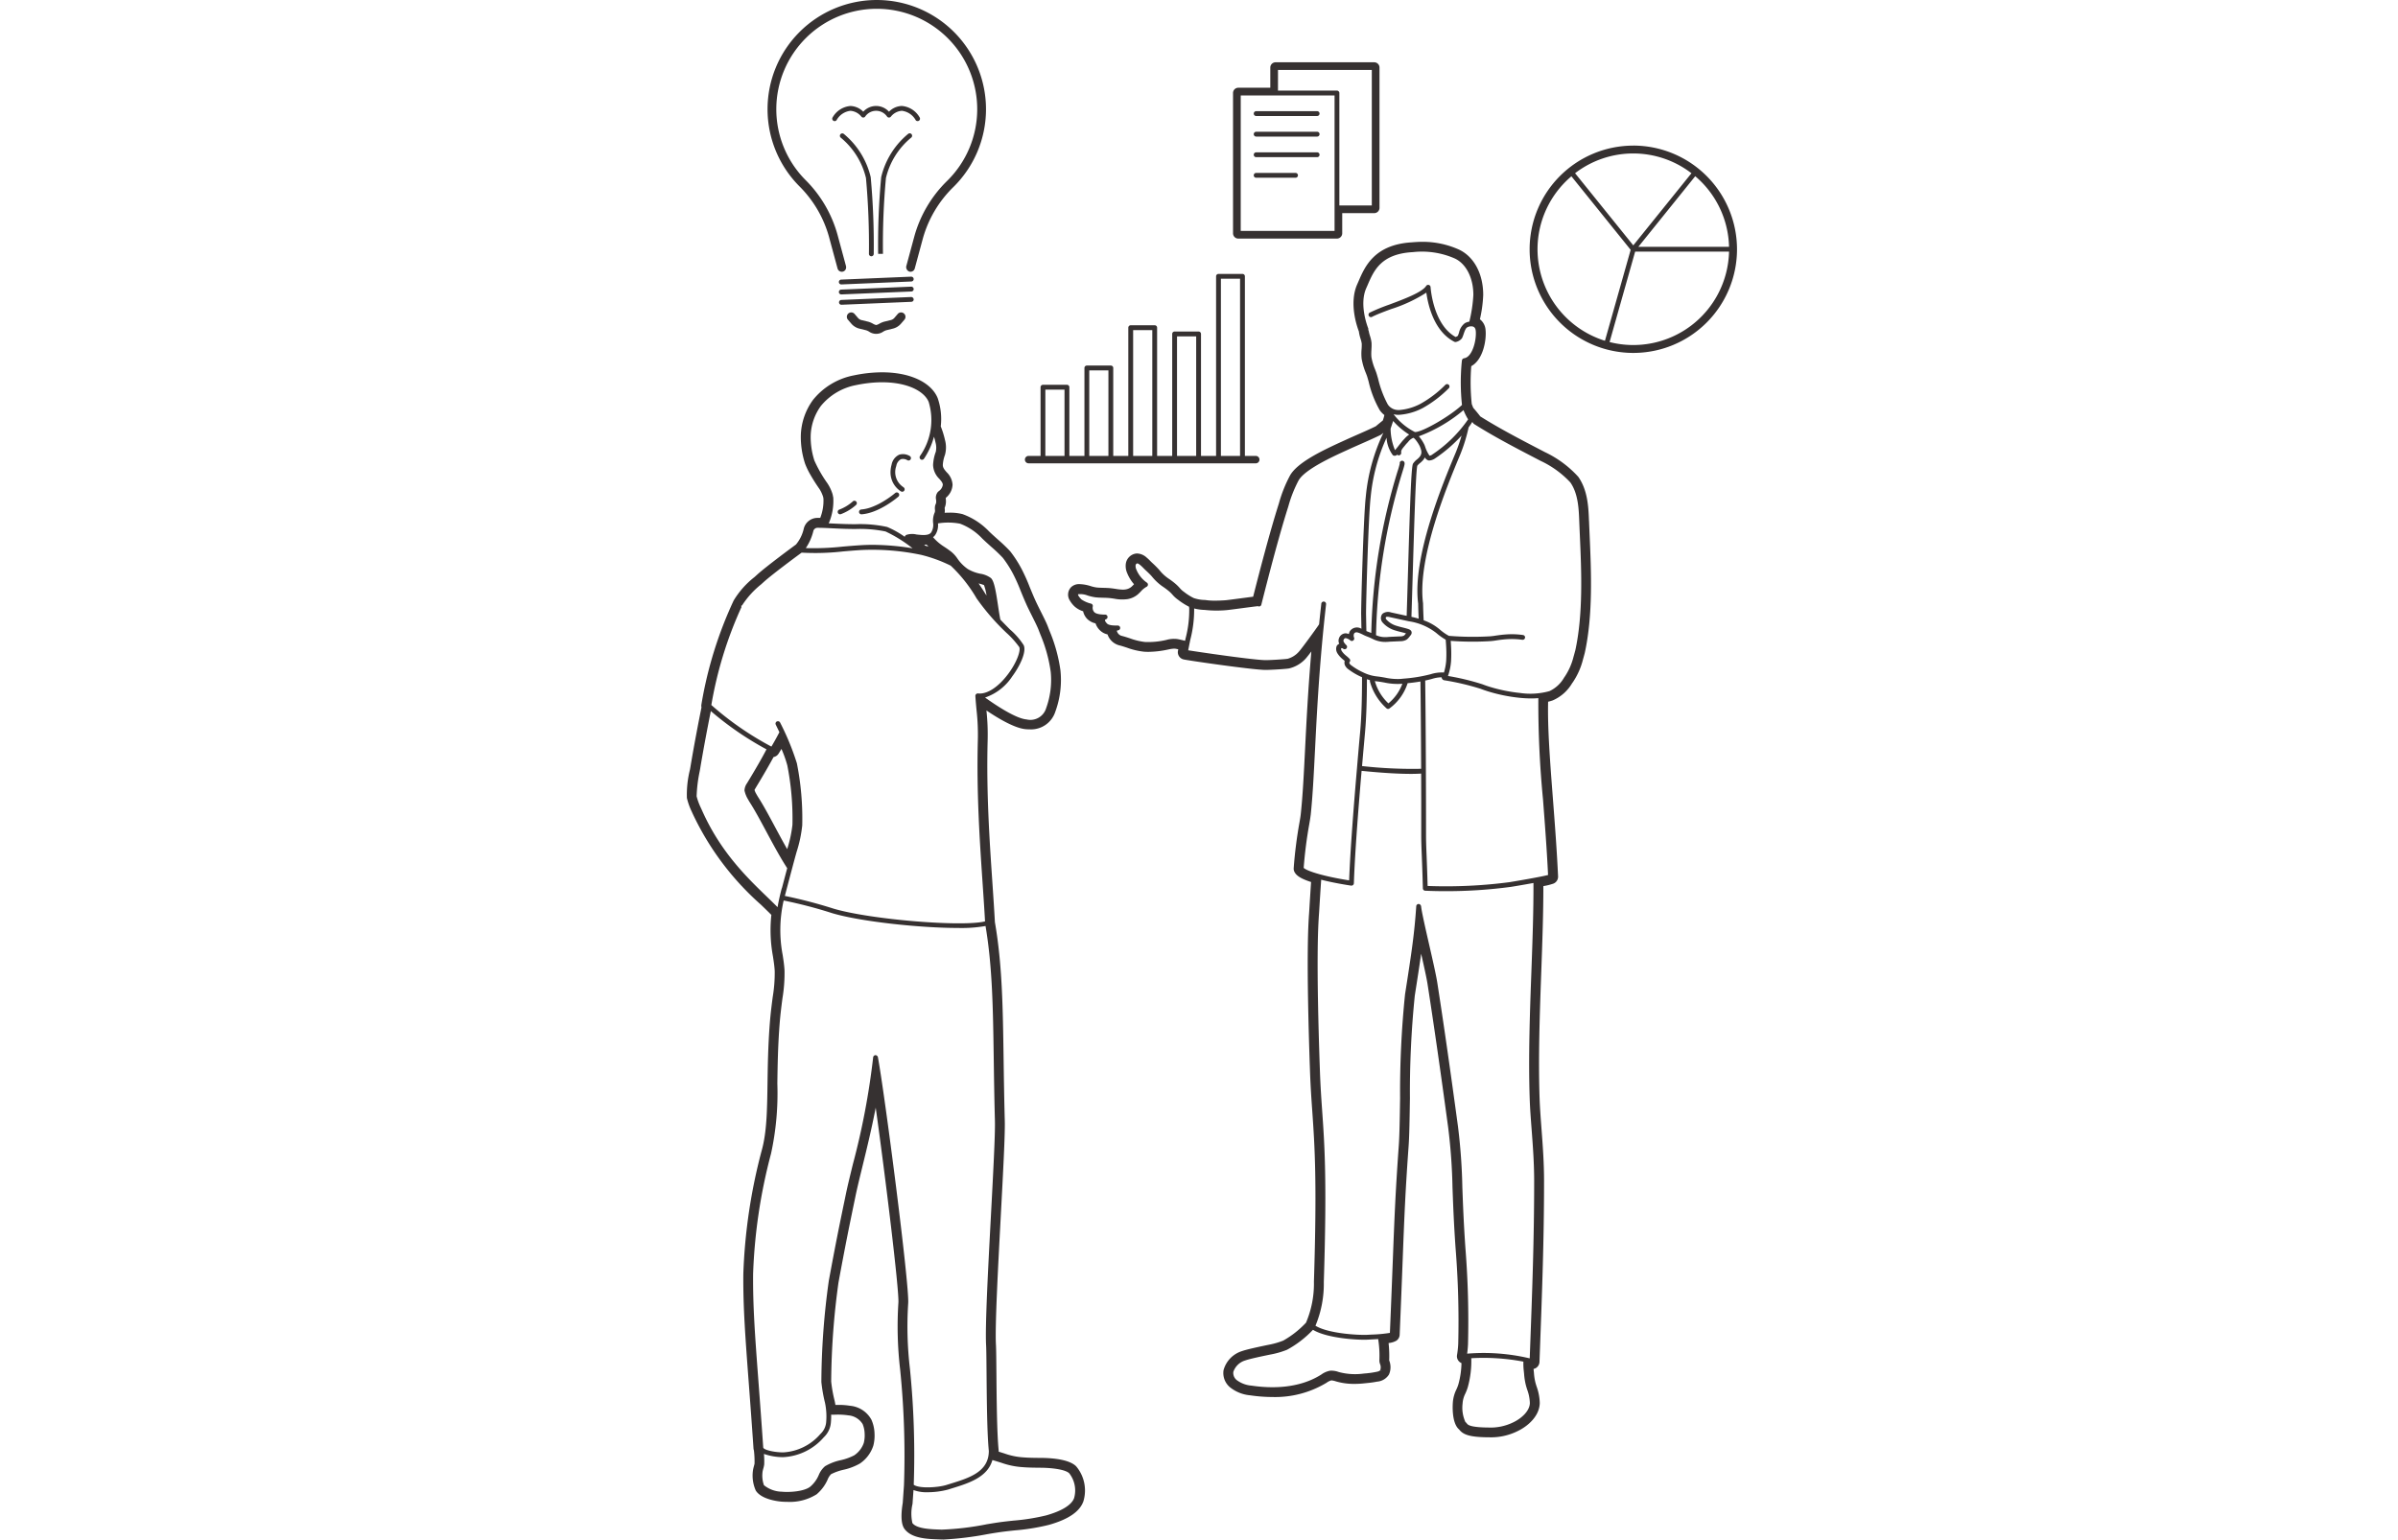 <svg xmlns="http://www.w3.org/2000/svg" xmlns:xlink="http://www.w3.org/1999/xlink" width="309" height="198.44" viewBox="0 0 309 198.44">
  <defs>
    <clipPath id="clip-path">
      <rect id="長方形_802" data-name="長方形 802" width="309" height="198.44" transform="translate(6023 5990.815)" fill="#fff"/>
    </clipPath>
    <clipPath id="clip-path-2">
      <rect id="長方形_768" data-name="長方形 768" width="135.342" height="198.44" fill="none"/>
    </clipPath>
  </defs>
  <g id="マスクグループ_66" data-name="マスクグループ 66" transform="translate(-6023 -5990.815)" clip-path="url(#clip-path)">
    <g id="グループ_6389" data-name="グループ 6389" transform="translate(5990 2999.809)">
      <rect id="長方形_785" data-name="長方形 785" width="375" height="198" transform="translate(0 2991.396)" fill="#cb2828" opacity="0"/>
      <g id="グループ_756" data-name="グループ 756" transform="translate(121.484 2991.007)">
        <g id="グループ_729" data-name="グループ 729" clip-path="url(#clip-path-2)">
          <path id="パス_917" data-name="パス 917" d="M77.443,86.764h29.269a.478.478,0,1,0,0-.957h-1.4V62.659a.311.311,0,0,0-.311-.31h-3.09a.31.31,0,0,0-.311.31V85.807H99.656V70.086a.311.311,0,0,0-.311-.311h-3.09a.311.311,0,0,0-.31.311V85.807H94V69.278a.31.31,0,0,0-.311-.311H90.6a.31.31,0,0,0-.311.311V85.807H88.348V74.472a.311.311,0,0,0-.311-.311h-3.09a.31.31,0,0,0-.311.311V85.807H82.693V76.951a.311.311,0,0,0-.311-.311h-3.09a.311.311,0,0,0-.31.311v8.855H77.443a.478.478,0,1,0,0,.957M102.221,62.97h2.468V85.807h-2.468ZM96.566,70.4h2.468v15.41H96.566Zm-5.654-.807h2.468V85.807H90.912Zm-5.654,5.194h2.468V85.807H85.258ZM79.6,77.262h2.468v8.545H79.6Z" transform="translate(-33.382 -27.043)" fill="#363131"/>
          <path id="パス_918" data-name="パス 918" d="M205.178,33.143A13.361,13.361,0,1,0,218.539,46.5a13.377,13.377,0,0,0-13.361-13.361M192.834,46.5A12.319,12.319,0,0,1,197.2,37.1l7.636,9.477-3.313,11.721A12.366,12.366,0,0,1,192.834,46.5m19.839-9.8-7.5,9.3-7.5-9.3a12.309,12.309,0,0,1,14.991,0m4.84,9.487H205.827l7.329-9.1a12.32,12.32,0,0,1,4.357,9.1m-12.1.622h12.1A12.342,12.342,0,0,1,202.12,58.464Z" transform="translate(-83.197 -14.375)" fill="#363131"/>
          <path id="パス_919" data-name="パス 919" d="M26.332,30.579l1.089,4.029a.567.567,0,0,0,.694.4.558.558,0,0,0,.409-.547.539.539,0,0,0-.01-.147l-1.09-4.029a15.93,15.93,0,0,0-4.116-7.068,12.944,12.944,0,1,1,18.24.09,15.967,15.967,0,0,0-4.241,7.19l-1.032,3.817a.619.619,0,0,0,.4.694.549.549,0,0,0,.148.019.566.566,0,0,0,.546-.418L38.4,30.792a14.841,14.841,0,0,1,3.942-6.679A14.076,14.076,0,0,0,32.476,0a14.076,14.076,0,0,0-9.967,24.015,14.8,14.8,0,0,1,3.824,6.564" transform="translate(-7.98)" fill="#363131"/>
          <path id="パス_920" data-name="パス 920" d="M43.008,71.307l-.316.368-.119.139a.875.875,0,0,1-.462.283l-.866.212a2.72,2.72,0,0,0-.609.258,1.372,1.372,0,0,1-.41.17,1.372,1.372,0,0,1-.41-.17,2.72,2.72,0,0,0-.609-.258L38.34,72.1a.881.881,0,0,1-.462-.284l-.119-.139-.315-.368a.566.566,0,0,0-.861.737l.434.507a2.013,2.013,0,0,0,1.052.648l.866.212a1.872,1.872,0,0,1,.352.159,1.611,1.611,0,0,0,1.874,0,1.872,1.872,0,0,1,.352-.159l.866-.213a2,2,0,0,0,1.052-.647l.435-.507a.566.566,0,0,0-.86-.737" transform="translate(-15.809 -30.842)" fill="#363131"/>
          <path id="パス_921" data-name="パス 921" d="M35.346,30.412a.311.311,0,0,0-.388.485A9.627,9.627,0,0,1,38.213,36.1a95.775,95.775,0,0,1,.383,9.781.311.311,0,0,0,.309.313h0a.311.311,0,0,0,.311-.309A96.28,96.28,0,0,0,38.826,36a10.3,10.3,0,0,0-3.48-5.591" transform="translate(-15.112 -13.161)" fill="#363131"/>
          <path id="パス_922" data-name="パス 922" d="M47.878,30.461a.311.311,0,0,0-.437-.049A10.3,10.3,0,0,0,43.961,36a94.05,94.05,0,0,0-.391,9.884l.621-.007a93.635,93.635,0,0,1,.383-9.776A9.631,9.631,0,0,1,47.829,30.9a.311.311,0,0,0,.049-.437" transform="translate(-18.898 -13.161)" fill="#363131"/>
          <path id="パス_923" data-name="パス 923" d="M40.43,25.61h0a.307.307,0,0,0,.229-.1,1.987,1.987,0,0,1,1.427-.77h.006a2.37,2.37,0,0,1,1.785,1.216.311.311,0,0,0,.505-.361,2.929,2.929,0,0,0-2.288-1.477h-.01a2.409,2.409,0,0,0-1.656.74,2.229,2.229,0,0,0-3.315,0,2.42,2.42,0,0,0-1.656-.737,2.917,2.917,0,0,0-2.289,1.47.311.311,0,0,0,.505.362,2.354,2.354,0,0,1,1.788-1.211,1.993,1.993,0,0,1,1.423.767.311.311,0,0,0,.459,0,1.711,1.711,0,0,1,2.856,0,.31.31,0,0,0,.229.1" transform="translate(-14.361 -10.46)" fill="#363131"/>
          <path id="パス_924" data-name="パス 924" d="M47.721,108.156a.311.311,0,1,0,.345-.518c-.033-.022-.069-.052-.1-.077a2.3,2.3,0,0,1-.838-2.662,1.208,1.208,0,0,1,.6-.883,1.062,1.062,0,0,1,.817.12.3.3,0,0,0,.1.04.309.309,0,0,0,.228-.565,1.675,1.675,0,0,0-1.37-.177,1.77,1.77,0,0,0-.982,1.3,3.734,3.734,0,0,0-.134.838,2.906,2.906,0,0,0,1.33,2.584" transform="translate(-20.12 -44.826)" fill="#363131"/>
          <path id="パス_925" data-name="パス 925" d="M43.887,112.148a12.1,12.1,0,0,1-1.449,1.033,8.987,8.987,0,0,1-1.725.834,4.865,4.865,0,0,1-1.211.264.311.311,0,0,0,.022.621h.023c2.291-.167,4.648-2.2,4.748-2.282a.311.311,0,0,0-.408-.469" transform="translate(-17.008 -48.609)" fill="#363131"/>
          <path id="パス_926" data-name="パス 926" d="M36.258,114.129a5.656,5.656,0,0,1-1.709,1.017.311.311,0,0,0,.232.577,6.181,6.181,0,0,0,1.95-1.189.311.311,0,1,0-.472-.4" transform="translate(-14.9 -49.454)" fill="#363131"/>
          <path id="パス_927" data-name="パス 927" d="M43.95,62.974l-9.008.379a.311.311,0,0,0,.013.622h.014l9.008-.378a.311.311,0,0,0-.027-.622" transform="translate(-15.026 -27.314)" fill="#363131"/>
          <path id="パス_928" data-name="パス 928" d="M43.95,65.25l-9.008.378a.311.311,0,0,0,.013.622h.014l9.008-.378a.311.311,0,0,0,.3-.324.321.321,0,0,0-.324-.3" transform="translate(-15.026 -28.301)" fill="#363131"/>
          <path id="パス_929" data-name="パス 929" d="M44.275,67.906a.325.325,0,0,0-.324-.3l-9.008.378a.311.311,0,0,0,.013.621h.012l9.009-.378a.311.311,0,0,0,.3-.324" transform="translate(-15.026 -29.324)" fill="#363131"/>
          <path id="パス_930" data-name="パス 930" d="M45.8,224.685l-.458-.006c-.634-.007-1.29-.014-1.944-.067a8.84,8.84,0,0,1-2.456-.506c-.213-.067-.455-.144-.738-.23,0-.031,0-.061,0-.092a.925.925,0,0,0-.005-.1c-.223-2.179-.26-6.674-.288-9.957-.015-1.7-.026-3.035-.059-3.615-.137-2.389.267-9.959.624-16.638.3-5.636.562-10.5.514-12.25-.078-2.89-.117-5.558-.151-7.912-.1-6.83-.177-12.229-1.122-17.687-.091-1.668-.207-3.381-.33-5.193-.365-5.386-.78-11.491-.607-18.21a28.768,28.768,0,0,0-.155-3.885c1.655,1.118,3.7,2.3,5.069,2.413.18.015.352.022.514.022A3.284,3.284,0,0,0,47.5,128.5a11.865,11.865,0,0,0,.658-5.36,20.318,20.318,0,0,0-1.305-4.831c-.1-.239-.2-.493-.312-.792-.176-.467-.526-1.168-.9-1.91-.25-.5-.507-1.015-.7-1.437-.254-.557-.5-1.164-.744-1.75a23.048,23.048,0,0,0-1.029-2.3,15.184,15.184,0,0,0-1.481-2.3,20.07,20.07,0,0,0-1.579-1.511c-.388-.349-.791-.71-1.148-1.054a8.9,8.9,0,0,0-3.419-2.228,6.529,6.529,0,0,0-1.66-.186c-.219,0-.434.007-.639.019a1.926,1.926,0,0,0,.008-.532c0-.048-.007-.078-.007-.109l0-.012a1.99,1.99,0,0,0,.166-.791c0-.121-.009-.247-.02-.373,0-.032-.006-.07-.008-.108a2.294,2.294,0,0,0,.878-1.7,2.41,2.41,0,0,0-.754-1.6c-.319-.37-.5-.6-.5-.951a4.453,4.453,0,0,1,.276-1.287,3.646,3.646,0,0,0,0-1.938,11.225,11.225,0,0,0-.541-1.739,8.26,8.26,0,0,0-.4-3.656c-.846-2.044-3.591-3.314-7.163-3.314a17.883,17.883,0,0,0-3.626.393A8.892,8.892,0,0,0,16.283,88.3a8.145,8.145,0,0,0-1.574,4.565,11.085,11.085,0,0,0,.55,3.671,9.822,9.822,0,0,0,.7,1.446c.044.078.091.16.139.241.489.83.985,1.529,1.009,1.562a4.279,4.279,0,0,1,.463.985,1.6,1.6,0,0,1,.054.276.164.164,0,0,0,0,.018,6.057,6.057,0,0,1-.415,2.451l-.321,0a1.816,1.816,0,0,0-1.8,1.386,4.875,4.875,0,0,1-1,2.041c-.528.388-3.906,2.881-5.03,3.91l-.316.286a11.141,11.141,0,0,0-2.689,3.028A51.79,51.79,0,0,0,1.9,127.55a.948.948,0,0,0,.007.391c-.347,1.725-.937,4.748-1.429,7.708-.01.061-.028.16-.05.286a13.262,13.262,0,0,0-.4,3.686,8.554,8.554,0,0,0,.64,1.786l.079.179a36.054,36.054,0,0,0,8.826,11.79c.473.457.925.894,1.338,1.309a18.576,18.576,0,0,0,.206,5.351c.1.65.193,1.263.227,1.881a18.939,18.939,0,0,1-.259,3.364c-.129.983-.274,2.1-.377,3.424-.221,2.866-.259,5.434-.292,7.7-.052,3.541-.092,6.338-.767,8.719A71.053,71.053,0,0,0,7.3,200.936c-.039,4.27.253,8.151.695,14.026.183,2.43.39,5.185.612,8.461a1.28,1.28,0,0,0,.059.306,12.165,12.165,0,0,1,.078,1.691c-.007.053-.054.227-.082.331a4.794,4.794,0,0,0-.112.478,4.744,4.744,0,0,0,.358,2.668c.7,1.089,2.656,1.356,3.238,1.412.232.022.505.034.791.034a6.512,6.512,0,0,0,3.81-.973,5.291,5.291,0,0,0,1.417-1.9,2.039,2.039,0,0,1,.445-.695,7.058,7.058,0,0,1,1.609-.57,7.491,7.491,0,0,0,2.1-.8,4.4,4.4,0,0,0,1.736-2.315,5.184,5.184,0,0,0,.152-1.55,4.728,4.728,0,0,0-.4-1.78,3.492,3.492,0,0,0-2.754-1.8,9.122,9.122,0,0,0-1.5-.113c-.138,0-.268,0-.388,0-.028-.183-.061-.361-.1-.535a17.338,17.338,0,0,1-.444-2.483,96.858,96.858,0,0,1,.941-12.759c.939-5.092,1.39-7.261,2.071-10.545l.124-.6c.218-1.052.527-2.315.884-3.777.557-2.278,1.191-4.874,1.719-7.614,1.259,9,3.018,23.44,2.924,25.119a47.471,47.471,0,0,0,.225,8.649A110.058,110.058,0,0,1,28,228.2l-.16,2.283c-.187,1.142-.3,2.63.22,3.339.9,1.243,2.95,1.312,4.445,1.362l.3.011c.094,0,.193.006.3.006a41.712,41.712,0,0,0,5.686-.7c.577-.1,1.1-.182,1.507-.242.592-.087,1.245-.157,1.937-.233a28.009,28.009,0,0,0,4.457-.719c2.5-.711,3.946-1.7,4.422-3.013a4.83,4.83,0,0,0-.939-4.544c-.868-.842-2.857-1.046-4.373-1.069m-7.221,8.57a36.437,36.437,0,0,1-5.722.674l-.31-.011c-1.094-.036-2.925-.1-3.464-.839a5.489,5.489,0,0,1,.015-2.462l.126-1.791a4.749,4.749,0,0,0,1.794.283,10.354,10.354,0,0,0,2.631-.336l.512-.159c2.177-.672,4.6-1.424,5.232-3.655.471.136.844.254,1.17.357a10.064,10.064,0,0,0,2.731.56c.7.058,1.378.065,2.035.071l.451.006c1.3.02,3,.218,3.51.712a3.57,3.57,0,0,1,.629,3.2c-.318.879-1.556,1.65-3.577,2.224a27.131,27.131,0,0,1-4.246.678c-.7.076-1.372.149-1.984.239-.418.061-.947.148-1.535.246m-14.251-60.48a.313.313,0,0,0-.3.283,95.42,95.42,0,0,1-2.619,13.8c-.36,1.473-.671,2.745-.894,3.819l-.13.627c-.681,3.283-1.131,5.451-2.07,10.541a96.636,96.636,0,0,0-.96,13.055,19.2,19.2,0,0,0,.472,2.695,8.562,8.562,0,0,1,.142,2.536,2.337,2.337,0,0,1-.742,1.475,6.8,6.8,0,0,1-4.778,2.368c-1.212,0-2.566-.332-2.586-.635-.222-3.283-.43-6.052-.613-8.476-.439-5.841-.729-9.7-.691-13.914a69.646,69.646,0,0,1,2.309-15.477,36.553,36.553,0,0,0,.815-9.046c.032-2.247.07-4.793.288-7.62.1-1.294.243-2.391.37-3.359a19.756,19.756,0,0,0,.267-3.6c-.038-.681-.136-1.323-.241-2a17.1,17.1,0,0,1,.13-7.008,58.789,58.789,0,0,1,6.279,1.641c3.724,1.1,11.369,1.9,16.219,1.9a17.882,17.882,0,0,0,3.515-.253c.883,5.265.962,10.548,1.058,17.2.034,2.359.073,5.033.151,7.933.046,1.695-.225,6.772-.512,12.147-.359,6.711-.765,14.319-.624,16.778.031.549.042,1.872.056,3.548.028,3.309.066,7.842.294,10.049,0,2.705-2.521,3.483-4.959,4.235l-.516.16c-1.045.327-3.483.493-4.2-.029a110.964,110.964,0,0,0-.492-14.966,46.352,46.352,0,0,1-.221-8.453c.142-2.543-3.049-27.134-3.906-31.7a.333.333,0,0,0-.32-.254m-5.7,46.338c.147.009.318.007.524,0a9.128,9.128,0,0,1,1.7.091,2.385,2.385,0,0,1,1.829,1.12,3.5,3.5,0,0,1,.26,1.25,3.938,3.938,0,0,1-.112,1.185,3.169,3.169,0,0,1-1.229,1.593,7.056,7.056,0,0,1-1.726.624,6.687,6.687,0,0,0-2.037.784,2.963,2.963,0,0,0-.811,1.139,4.033,4.033,0,0,1-1.086,1.488c-.751.617-2.637.757-3.675.656a3.781,3.781,0,0,1-2.3-.839,3.688,3.688,0,0,1-.17-1.785c.014-.089.049-.213.083-.343a3.421,3.421,0,0,0,.121-.559,10.637,10.637,0,0,0-.035-1.344,7.463,7.463,0,0,0,2.485.417,7.4,7.4,0,0,0,5.229-2.562,2.909,2.909,0,0,0,.91-1.87,8.425,8.425,0,0,0,.037-1.048M1.833,140.9a7.817,7.817,0,0,1-.553-1.506,18.638,18.638,0,0,1,.4-3.228l.054-.305c.463-2.781,1.012-5.621,1.378-7.445a40.49,40.49,0,0,0,7.173,4.933c-.569,1.089-1.4,2.541-2.437,4.245l-.058.1a1.726,1.726,0,0,0-.342.96,3.8,3.8,0,0,0,.34.936c.118.211.236.422.365.624.657,1.029,1.375,2.368,2.136,3.786.874,1.629,1.769,3.292,2.663,4.668-.238.9-.478,1.806-.663,2.509-.017.05-.04.1-.054.15-.1.362-.182.707-.259,1.042l-.015.058s0,.008,0,.012q-.149.657-.249,1.253c-.392-.392-.8-.793-1.245-1.221-2.744-2.647-6.158-5.943-8.55-11.388Zm5.231-25.9-.046-.148a.307.307,0,0,0,.194-.169,11.376,11.376,0,0,1,2.375-2.595l.325-.294c1.049-.961,4.331-3.387,4.9-3.8a31.814,31.814,0,0,0,5.356-.157c.762-.065,1.547-.133,2.369-.182a30.572,30.572,0,0,1,7.7.631h0a18.559,18.559,0,0,1,3.784,1.386,18.673,18.673,0,0,1,3.335,4.215,29.326,29.326,0,0,0,3.858,4.45,11.75,11.75,0,0,1,1.644,1.832c.2.464-.314,1.949-1.4,3.419-1.285,1.735-2.747,2.684-3.908,2.556a.3.3,0,0,0-.25.083.309.309,0,0,0-.1.245c.042.687.1,1.266.151,1.823a28.354,28.354,0,0,1,.166,3.912c-.174,6.782.242,12.921.61,18.337.117,1.72.23,3.379.318,4.978-2.919.734-14.73-.229-19.485-1.63a61.838,61.838,0,0,0-6.309-1.651c.227-.866.83-3.166,1.281-4.834.078-.29.159-.577.24-.861a16.875,16.875,0,0,0,.718-3.393,36.46,36.46,0,0,0-.69-8.007,33.222,33.222,0,0,0-2.162-5.254.31.31,0,0,0-.37-.154.417.417,0,0,0-.046.012.311.311,0,0,0-.142.417c.1.213.271.556.467.971-.457.884-.832,1.528-1.03,1.855a39.864,39.864,0,0,1-7.739-5.358,50.715,50.715,0,0,1,3.885-12.632m9.825-10.21c.577,0,1.151.028,1.815.061.49.024,1.032.05,1.667.07.4.012.839.018,1.3.024a16.486,16.486,0,0,1,3.954.317,17.514,17.514,0,0,1,3.48,2.169,32.277,32.277,0,0,0-5.158-.445c-.474,0-.958.014-1.444.042-.828.05-1.619.118-2.385.184a34.525,34.525,0,0,1-4.766.193,6.75,6.75,0,0,0,.961-2.16.558.558,0,0,1,.582-.456m-.915-11.849a6.87,6.87,0,0,1,1.308-3.851,7.726,7.726,0,0,1,4.535-2.693c5.06-1.053,8.6.329,9.36,2.165a8.074,8.074,0,0,1-1.118,6.973.306.306,0,0,0-.019.3.3.3,0,0,0,.108.135.31.31,0,0,0,.43-.088,9.556,9.556,0,0,0,1.284-2.835c.133.433.189.714.193.729a2.522,2.522,0,0,1,.042,1.209,5.6,5.6,0,0,0-.351,1.716,2.6,2.6,0,0,0,.806,1.778c.249.29.447.519.447.774a1.2,1.2,0,0,1-.514.808c-.052.047-.1.089-.138.127a1.169,1.169,0,0,0-.214.98c.007.09.016.18.016.267a.775.775,0,0,1-.075.318,1.056,1.056,0,0,0-.087.309,1.892,1.892,0,0,0,0,.41.714.714,0,0,1-.075.443,2.681,2.681,0,0,0-.163,1.251,1.808,1.808,0,0,1-.238,1.2c-.294.464-1.187.367-1.9.287a2.4,2.4,0,0,0-1.32.055.412.412,0,0,0-.2.243,11.672,11.672,0,0,0-2.263-1.269,16.253,16.253,0,0,0-4.155-.354c-.452-.006-.89-.011-1.284-.024-.631-.02-1.169-.046-1.656-.07l-.432-.02a7.236,7.236,0,0,0,.578-3.391l-.016.007a2.91,2.91,0,0,0-.078-.4,5.46,5.46,0,0,0-.647-1.365,16.9,16.9,0,0,1-1.69-2.95,9.906,9.906,0,0,1-.475-3.17M43.789,114.7c.2.441.464.966.721,1.48.356.712.691,1.384.844,1.788.116.309.223.571.322.819a19.026,19.026,0,0,1,1.234,4.587,10.629,10.629,0,0,1-.591,4.668,2.118,2.118,0,0,1-2.518,1.452c-1.38-.113-3.943-1.815-5.352-2.823a6.8,6.8,0,0,0,3.5-2.724c.981-1.323,1.86-3.151,1.481-4.017a9.152,9.152,0,0,0-1.78-2.043c-.378-.382-.8-.811-1.231-1.262-.111-.567-.211-1.216-.307-1.859-.285-1.9-.487-3.079-.9-3.49a3.093,3.093,0,0,0-1.381-.565,5.175,5.175,0,0,1-1.6-.6,5.273,5.273,0,0,1-1.355-1.369,4,4,0,0,0-.779-.861c-.425-.325-.719-.517-.954-.672A6.245,6.245,0,0,1,31.744,106a1.192,1.192,0,0,0,.3-.312,2.305,2.305,0,0,0,.339-1.463,8.138,8.138,0,0,1,2.836.035,7.536,7.536,0,0,1,2.867,1.916c.373.359.785.728,1.181,1.084a19.6,19.6,0,0,1,1.469,1.4,14.324,14.324,0,0,1,1.331,2.087,22.584,22.584,0,0,1,.962,2.156c.245.6.5,1.218.763,1.8m-5.155-1.189c-.072-.1-.141-.208-.206-.312-.195-.309-.477-.747-.811-1.236a4.97,4.97,0,0,1,.692.211,6.714,6.714,0,0,1,.326,1.337m-7.481-6.3-.392-.112-.164-.129c.107,0,.209-.007.307-.016.088.093.17.179.248.257m-18.2,38.973-.006.022c-.519-.908-1.036-1.872-1.544-2.817-.772-1.438-1.5-2.8-2.185-3.868-.111-.173-.216-.363-.328-.563l-.021-.037c-.028-.057-.091-.215-.133-.338.027-.053.069-.132.138-.247l.059-.1c1.087-1.79,1.8-3.053,2.259-3.9a.957.957,0,0,0,.64-.425c.011-.018.15-.234.376-.621a14.892,14.892,0,0,1,.758,2.13,35.441,35.441,0,0,1,.66,7.634,15.961,15.961,0,0,1-.673,3.132" transform="translate(0 -36.761)" fill="#363131"/>
          <path id="パス_931" data-name="パス 931" d="M153.924,91.027c-.067-1.756-.151-3.941-1.38-5.693a13.742,13.742,0,0,0-4.28-3.173l-.406-.211c-2.684-1.395-5.458-2.836-7.939-4.4-.257-.339-.556-.7-.91-1.111-.056-.133-.1-.251-.141-.352-.018-.046-.035-.09-.05-.13a26.72,26.72,0,0,1-.064-4.885c1.52-.821,1.975-3.338,1.843-4.663a1.906,1.906,0,0,0-.728-1.381,16.746,16.746,0,0,0,.425-3.125c.007-2.75-1.212-5-3.182-5.883a11.325,11.325,0,0,0-4.643-.975c-.535,0-.979.035-1.274.058l-.193.014c-4.748.319-5.961,3.133-6.764,4.994q-.08.185-.159.365c-1.117,2.457-.041,5.515.2,6.137a.878.878,0,0,0,.01.109,5.547,5.547,0,0,0,.2.823,3.494,3.494,0,0,1,.153.623,6.543,6.543,0,0,1-.019.691,6.191,6.191,0,0,0,.007,1.254,8.582,8.582,0,0,0,.545,1.85c.071.182.132.339.17.462.053.173.113.382.179.614a13.431,13.431,0,0,0,1.45,3.729,3.079,3.079,0,0,0,.584.606,5.508,5.508,0,0,1-.2.7l-.168.136c-.24.195-.492.4-.745.614-.775.378-1.617.748-2.433,1.106-.514.226-1,.441-1.429.638l-.481.22c-2.749,1.253-5.761,2.727-6.7,4.37a17.481,17.481,0,0,0-1.435,3.6l-.077.245c-1.126,3.575-2.36,8.309-3.242,11.786-.373.046-.913.117-1.7.221s-1.671.222-1.86.235c-.494.035-.951.052-1.356.052a7.759,7.759,0,0,1-1.161-.07,1.179,1.179,0,0,0-.188-.017,4.69,4.69,0,0,1-1.407-.255,7,7,0,0,1-1.227-.78l-.169-.123a2.967,2.967,0,0,1-.4-.394,5.565,5.565,0,0,0-.528-.523,9.8,9.8,0,0,0-.821-.627,5.335,5.335,0,0,1-1.27-1.161,12.328,12.328,0,0,0-.932-.933c-.091-.084-.165-.16-.237-.233a6.082,6.082,0,0,0-.481-.449,1.9,1.9,0,0,0-1.2-.514,1.431,1.431,0,0,0-.2.014,1.544,1.544,0,0,0-1.27,1.3,2.28,2.28,0,0,0,.179,1.221,5.022,5.022,0,0,0,.878,1.428l-.06.062c-.081.084-.163.168-.25.25a1.519,1.519,0,0,1-.779.357,1.944,1.944,0,0,1-.349.028,6.629,6.629,0,0,1-.939-.1c-.191-.028-.381-.056-.57-.077-.353-.039-.692-.048-1.02-.057-.3-.008-.587-.015-.861-.046a4.558,4.558,0,0,1-.785-.185,5.258,5.258,0,0,0-1.4-.247,1.484,1.484,0,0,0-1.093.392,1.387,1.387,0,0,0-.175,1.705,3.416,3.416,0,0,0,.608.773,2.974,2.974,0,0,0,1.113.628,2.074,2.074,0,0,0,.516.98,2.23,2.23,0,0,0,1.085.58,2.2,2.2,0,0,0,.586.916,2,2,0,0,0,.96.508,2.174,2.174,0,0,0,1.476,1.4c.326.079.664.19,1.022.307a9.18,9.18,0,0,0,2.229.524q.267.018.536.018a12.506,12.506,0,0,0,2.48-.287l.135-.027a3.843,3.843,0,0,1,.714-.1.993.993,0,0,1,.142.01c.08.012.214.038.378.074l-.037.2a.956.956,0,0,0,.7,1.1c.53.135,8.975,1.359,10.589,1.359.588,0,2.46-.1,3.016-.19a4.178,4.178,0,0,0,2.174-1.293c.1-.111.375-.456.71-.9-.421,4.877-.631,9.045-.806,12.524-.164,3.242-.3,6.042-.562,8.473-.031.3-.094.653-.173,1.105a56.716,56.716,0,0,0-.733,5.814.958.958,0,0,0,.13.563c.216.365.635.767,2.108,1.241-.077,1.155-.156,2.4-.238,3.755l-.017.255c-.1,1.409-.4,5.7.116,20.369.071,2.015.181,3.584.3,5.246.3,4.35.618,8.847.206,21.9a12.85,12.85,0,0,1-.977,5.173l-.048.11a12.327,12.327,0,0,1-2.923,2.3,9.868,9.868,0,0,1-1.7.505c-1.307.264-3,.627-3.624.853a3.559,3.559,0,0,0-2.372,2.45,2.387,2.387,0,0,0,.942,2.3,4.818,4.818,0,0,0,2.475.946,19.8,19.8,0,0,0,2.885.22,12.8,12.8,0,0,0,6.873-1.78l.1-.06a1.927,1.927,0,0,1,.6-.3.3.3,0,0,1,.039,0,2.306,2.306,0,0,1,.532.115l.186.053a8.3,8.3,0,0,0,2.227.282,11.97,11.97,0,0,0,1.271-.071l.283-.029c.408-.041.794-.08,1.264-.172l.107-.02a1.968,1.968,0,0,0,1.5-.871c.018-.032.036-.067.053-.1a2.279,2.279,0,0,0,.157-1.16,2.084,2.084,0,0,0-.128-.538c-.007-.02-.015-.04-.022-.061v-.044a15.308,15.308,0,0,0-.08-2.2,2.548,2.548,0,0,0,.955-.275.958.958,0,0,0,.473-.785c.172-4.027.289-7.09.384-9.551.224-5.816.336-8.735.771-14.81.094-1.318.129-3.548.168-6.131a122.734,122.734,0,0,1,.625-13.219c.351-2.234.614-3.943.82-5.411.362,1.6.7,3.112.822,3.9.794,5.1,1.666,11.153,2.664,18.519a73.7,73.7,0,0,1,.555,7.736c.078,2.13.166,4.544.4,7.855a117.805,117.805,0,0,1,.337,12.274,12.229,12.229,0,0,1-.152,1.429.955.955,0,0,0,.57,1.054,10.863,10.863,0,0,1-.4,2.746,4.933,4.933,0,0,1-.265.677,4.5,4.5,0,0,0-.447,1.669c0,.026-.228,2.6.813,3.466.5.642,1.268.984,3.744,1.006h.128a7.7,7.7,0,0,0,3.766-.849c1.3-.648,2.7-1.919,2.749-3.543a6.609,6.609,0,0,0-.411-2.166c-.042-.135-.084-.268-.123-.4a7.072,7.072,0,0,1-.215-1.337c-.016-.17-.033-.341-.054-.515v0a.958.958,0,0,0,.768-.9l.049-1.329c.289-7.765.54-14.471.54-21.942,0-2.439-.168-4.654-.331-6.8-.1-1.366-.2-2.658-.243-3.878-.182-5.35.021-10.948.216-16.362.14-3.868.272-7.538.268-11.025a7.847,7.847,0,0,0,1.306-.326.957.957,0,0,0,.591-.929c-.16-3.428-.417-6.781-.667-10.023-.359-4.67-.7-9.1-.617-12.488a5.482,5.482,0,0,0,.6-.174,5.361,5.361,0,0,0,2.486-2.2l.1-.136a9.293,9.293,0,0,0,1.31-2.949c.074-.257.142-.51.206-.752.007-.023.013-.046.019-.07,1.079-4.89.83-10.588.629-15.165-.028-.64-.055-1.262-.078-1.861m-1.786,16.742h0c-.065.243-.132.5-.207.755a8.154,8.154,0,0,1-1.109,2.541l-.1.14a4.239,4.239,0,0,1-1.892,1.76,9.174,9.174,0,0,1-3.794.24,20.513,20.513,0,0,1-3.928-.8c-.323-.1-.626-.207-.9-.314a31.232,31.232,0,0,0-4.46-1.076,7.366,7.366,0,0,0,.4-1.928,17.8,17.8,0,0,0-.019-2.18q-.011-.209-.027-.418a38.552,38.552,0,0,0,5.136.032c.222-.018.42-.041.59-.068.624-.1,1.1-.153,1.544-.18a9.693,9.693,0,0,1,1.959.078.307.307,0,0,0,.339-.232.32.32,0,0,0,.011-.033.311.311,0,0,0-.265-.351,10.207,10.207,0,0,0-2.082-.083c-.464.028-.959.085-1.6.186-.157.025-.34.046-.545.063a38.262,38.262,0,0,1-5.321-.059,6.542,6.542,0,0,1-1.181-.824,6.473,6.473,0,0,0-2.071-1.18c-.041-.776-.066-1.493-.078-2.19-.767-5.833,3.168-15.281,4.649-18.838l.163-.391a21.32,21.32,0,0,0,1.059-3.454,7.839,7.839,0,0,0,.468-.691c.045.058.1.122.14.178a.327.327,0,0,0,.084.079c2.566,1.629,5.423,3.113,8.186,4.549l.4.208a12.433,12.433,0,0,1,3.827,2.776c1.014,1.445,1.09,3.423,1.15,5.013.023.6.05,1.227.079,1.87.2,4.5.443,10.1-.6,14.824M138,207.166a4.408,4.408,0,0,1-.364-2.366,3.275,3.275,0,0,1,.339-1.267,6.153,6.153,0,0,0,.325-.833,12.558,12.558,0,0,0,.456-3.755,27.4,27.4,0,0,1,6.713.441c0,.038,0,.075,0,.113a8.238,8.238,0,0,0,.042.984c.019.167.036.331.052.493a8.238,8.238,0,0,0,.26,1.57c.041.142.086.283.13.425a5.5,5.5,0,0,1,.353,1.75c-.029,1.065-1.121,1.981-2.048,2.442a6.629,6.629,0,0,1-3.317.715c-2.382-.022-2.636-.359-2.758-.522a.792.792,0,0,0-.185-.19m-5.713-66.49a.345.345,0,0,0-.314-.281.311.311,0,0,0-.306.29c-.236,3.482-.564,5.75-1.442,11.345a123.217,123.217,0,0,0-.64,13.393c-.039,2.565-.073,4.78-.165,6.064-.435,6.1-.548,9.021-.773,14.85-.095,2.456-.209,5.42-.375,9.343a17.964,17.964,0,0,1-2.319.217c-.183.01-.331.016-.421.023-1.123.083-5.172-.125-6.851-1.163a14.011,14.011,0,0,0,1.075-5.623c.414-13.115.1-17.646-.208-22.027-.115-1.65-.224-3.208-.294-5.2-.515-14.6-.216-18.842-.118-20.234l.018-.267c.091-1.5.178-2.874.264-4.137,1.673.43,3.512.71,3.856.76a.3.3,0,0,0,.045,0,.312.312,0,0,0,.311-.3c.09-2.75.354-6.561.639-10.176.118-1.5.241-2.973.356-4.318.963.1,3.928.391,6.374.391.46,0,.891-.014,1.3-.039.005,1.191.008,2.39.011,3.584,0,1.46,0,2.911,0,4.327,0,.87.027,1.556.068,2.6.038.968.089,2.25.142,4.289a.312.312,0,0,0,.3.3c.879.04,1.746.057,2.59.057a62.342,62.342,0,0,0,8.461-.555c.026,0,1.51-.246,2.9-.5.015,3.59-.122,7.44-.266,11.393-.2,5.436-.4,11.056-.217,16.45.043,1.247.142,2.55.246,3.93.161,2.118.327,4.309.327,6.7,0,7.453-.25,14.153-.539,21.911l-.033.891a25.724,25.724,0,0,0-8.061-.606c.037-.277.08-.674.108-1.185A118.993,118.993,0,0,0,138,184.736c-.228-3.291-.316-5.695-.394-7.814a74.6,74.6,0,0,0-.565-7.86c-1-7.381-1.873-13.447-2.668-18.544-.152-.979-.608-2.973-1.048-4.9-.477-2.087-.969-4.245-1.036-4.939M125.13,200.9l-.294.031a8.115,8.115,0,0,1-3.028-.173l-.173-.049a2.709,2.709,0,0,0-1.062-.155,2.747,2.747,0,0,0-1.13.486l-.092.058c-2.895,1.8-6.44,1.746-8.9,1.382a3.653,3.653,0,0,1-1.843-.661,1.174,1.174,0,0,1-.513-1.111,2.317,2.317,0,0,1,1.554-1.482c.426-.154,1.682-.447,3.446-.8a10.941,10.941,0,0,0,1.93-.575,13.309,13.309,0,0,0,3.331-2.569c1.8,1.1,5.885,1.358,7.222,1.262.087-.007.23-.014.407-.023.28-.014.533-.028.773-.044a13.583,13.583,0,0,1,.159,2.675l0,.134a1.274,1.274,0,0,0,.095.437,1.029,1.029,0,0,1,.06.219,1.118,1.118,0,0,1-.043.525l.263.166-.271-.152c-.085.151-.366.2-.614.246l-.127.023c-.412.08-.752.115-1.145.155m-7.076-71.921c.262-2.466.4-5.279.566-8.538.247-4.92.555-11.045,1.422-18.689a.311.311,0,0,0-.618-.07c0,.012,0,.023,0,.035q-.152,1.344-.282,2.625v0c-.268.425-2.3,3.211-2.607,3.532a3.033,3.033,0,0,1-1.446.911c-.458.07-2.243.175-2.823.175-1.457,0-8.458-1.019-9.99-1.27.088-.464.178-.913.266-1.345a15.5,15.5,0,0,0,.5-4.046,6,6,0,0,0,1.339.187,14.18,14.18,0,0,0,2.8.031c.228-.016,1.023-.122,1.943-.244.767-.1,1.775-.236,2.142-.271a.308.308,0,0,0,.06.028.311.311,0,0,0,.378-.225c0-.006,0-.012,0-.019s.01-.039.015-.058c.89-3.519,2.2-8.59,3.379-12.337l.079-.25a16.534,16.534,0,0,1,1.325-3.351c.815-1.426,4.4-3.06,6.123-3.845l.489-.224c.418-.194.9-.4,1.4-.625.827-.364,1.763-.776,2.594-1.185a.323.323,0,0,0,.065-.042c.085-.072.169-.143.253-.213a24.468,24.468,0,0,0-2.27,8.252c-.289,2.443-.613,14.05-.595,15.157.01.59.022,1.211.035,1.85a1.1,1.1,0,0,0-1.488.31.959.959,0,0,0-.127.38,1.046,1.046,0,0,0-.45-.1.927.927,0,0,0-.826.639.875.875,0,0,0,.035.709.642.642,0,0,0-.337.3,1.046,1.046,0,0,0,.056.848,1.162,1.162,0,0,0,.058.1,2.954,2.954,0,0,0,.341.438,3.948,3.948,0,0,0,.4.366c.059.048.117.1.181.152a.935.935,0,0,0,.007.5,1.32,1.32,0,0,0,.507.609,8.439,8.439,0,0,0,1.55.919l.17.074c0,2.486-.053,4.957-.241,7.042l-.006.07c-.1,1.088-.243,2.7-.4,4.571v.006c-.387,4.489-.866,10.494-1.013,14.5-3.187-.494-5.433-1.19-5.857-1.61a55.482,55.482,0,0,1,.708-5.578c.083-.476.149-.851.185-1.191M99.52,106.35l-.133.027a10.029,10.029,0,0,1-2.68.247,8.178,8.178,0,0,1-1.922-.465c-.365-.119-.742-.242-1.115-.333a.881.881,0,0,1-.584-.63c0-.044.1-.064.153-.072a.31.31,0,0,0-.044-.618c-.417,0-1.115,0-1.365-.249-.227-.228-.289-.388-.274-.457.011-.045.07-.083.12-.1a.311.311,0,0,0-.1-.605c-1.082,0-1.324-.242-1.415-.334a.85.85,0,0,1-.181-.7.311.311,0,0,0-.208-.377,3.847,3.847,0,0,1-1.24-.535c-.459-.459-.469-.651-.442-.678a2.568,2.568,0,0,1,1.224.161,5.892,5.892,0,0,0,1.026.236c.326.036.652.045.967.053s.613.016.914.05c.174.019.349.045.525.071a5.166,5.166,0,0,0,1.7.061,2.752,2.752,0,0,0,1.419-.68c.1-.1.2-.194.293-.292a2.821,2.821,0,0,1,.759-.622.311.311,0,0,0,.039-.535A3.772,3.772,0,0,1,95.6,97.29a1.1,1.1,0,0,1-.1-.544.292.292,0,0,1,.193-.247c.111-.02.275.106.416.221a5,5,0,0,1,.388.365c.083.084.168.171.273.269.2.184.612.568.828.823a6.615,6.615,0,0,0,1.525,1.39,8.7,8.7,0,0,1,.72.55,4.4,4.4,0,0,1,.407.408,4.032,4.032,0,0,0,.594.563l.165.121a8.556,8.556,0,0,0,1.37.868c.011.067.024.135.033.2a14.387,14.387,0,0,1-.485,3.946l-.049.247c-.412-.1-.831-.2-1.062-.231a3.679,3.679,0,0,0-1.3.106m26.371-37.413a6.844,6.844,0,0,0,.017-.865,4.28,4.28,0,0,0-.2-.892,4.7,4.7,0,0,1-.163-.638.516.516,0,0,1-.051-.306c-.013-.031-1.252-3.045-.253-5.244l.164-.375c.8-1.858,1.71-3.963,5.685-4.231l.208-.015a10.511,10.511,0,0,1,5.3.81c1.482.661,2.437,2.515,2.43,4.722a18.75,18.75,0,0,1-.508,3.4l-.008.038a1.578,1.578,0,0,0-.585.2,2.031,2.031,0,0,0-.742,1.2c-.057.169-.111.329-.152.421a1.286,1.286,0,0,1-.288.154c-2.917-1.6-3.227-6.378-3.229-6.427a.311.311,0,0,0-.572-.15c-.534.831-2.868,1.7-4.743,2.4a24.819,24.819,0,0,0-2.517,1.032.311.311,0,0,0,.292.55c.088-.047.189-.1.3-.146.554-.258,1.33-.549,2.147-.854a18.919,18.919,0,0,0,4.547-2.121c.177,1.309.779,4.165,2.724,5.754a4.9,4.9,0,0,0,.887.58.31.31,0,0,0,.14.033.323.323,0,0,0,.1-.018,1.313,1.313,0,0,0,.746-.48,4.235,4.235,0,0,0,.207-.532c.114-.334.256-.749.452-.856a1.012,1.012,0,0,1,.461-.138c.4-.019.608.157.651.59.116,1.157-.431,3.391-1.514,3.527-.008,0-.014.006-.021.007a.3.3,0,0,0-.058.02.3.3,0,0,0-.054.027.3.3,0,0,0-.041.036.331.331,0,0,0-.042.048.3.3,0,0,0-.024.049.262.262,0,0,0-.021.062.139.139,0,0,0-.007.022c0,.02-.016.126-.032.3a27.573,27.573,0,0,0,.038,5.447c-1.5,1.417-5.075,3.489-6.027,3.489h-.039a7.9,7.9,0,0,1-2.728-2.269l.025-.019a2.312,2.312,0,0,0,.46.074c.048,0,.1,0,.147,0a7.655,7.655,0,0,0,3.148-.9,14.947,14.947,0,0,0,3.313-2.53.311.311,0,1,0-.449-.43,14.312,14.312,0,0,1-3.17,2.42,7.05,7.05,0,0,1-2.725.815c-.079,0-.159.007-.232,0a1.632,1.632,0,0,1-1.28-.71,13.632,13.632,0,0,1-1.253-3.33c-.069-.24-.131-.456-.186-.634s-.122-.349-.2-.553a7.435,7.435,0,0,1-.473-1.586,5.556,5.556,0,0,1,.006-.983m6.019,32.752c.008.608.029,1.251.064,1.94-.317-.092-.629-.169-.932-.237.057-1.784.112-3.676.167-5.543.183-6.2.39-13.223.588-13.933a2.05,2.05,0,0,1,.349-.343,3.307,3.307,0,0,0,.357-.334,1.892,1.892,0,0,0,.267-.395.807.807,0,0,0,.448.388.72.72,0,0,0,.12.01,1.473,1.473,0,0,0,.733-.258,18.913,18.913,0,0,0,3.433-2.955,21.476,21.476,0,0,1-.738,2.148l-.163.39c-1.5,3.6-5.481,13.159-4.694,19.12m3.545,4.637c.018.2.035.408.046.611a17.311,17.311,0,0,1,.02,2.107,7.089,7.089,0,0,1-.289,1.527,4.751,4.751,0,0,0-1.707.219,19.3,19.3,0,0,1-3.444.567c-.176.016-.331.031-.461.045a7.561,7.561,0,0,1-1.993-.173c-.326-.057-.644-.112-.945-.146a5.306,5.306,0,0,1-1.917-.555,7.824,7.824,0,0,1-1.432-.851.815.815,0,0,1-.282-.292.287.287,0,0,1-.007-.132l.011-.01a.312.312,0,0,0,.011-.439,4.019,4.019,0,0,0-.4-.366,3.4,3.4,0,0,1-.347-.313,2.345,2.345,0,0,1-.262-.335l-.028-.052c-.053-.108-.072-.254-.014-.307a.287.287,0,0,1,.214.063l0,0a.311.311,0,0,0,.43-.449l-.005,0a1.8,1.8,0,0,1-.293-.351.392.392,0,0,1-.073-.3c.09-.219.179-.243.294-.255a1.483,1.483,0,0,1,.541.253.3.3,0,0,0,.411.059.321.321,0,0,0,.1-.419.693.693,0,0,1,.009-.46c.192-.3.5-.2,1.161.125a4.306,4.306,0,0,0,.465.211,7.5,7.5,0,0,1,.7.3,3.7,3.7,0,0,0,1.377.409,4.287,4.287,0,0,0,.766-.009c.093-.007.187-.014.283-.018l1.221-.055a1.592,1.592,0,0,0,.764-.177,1.064,1.064,0,0,0,.189-.148,2.755,2.755,0,0,0,.277-.324l.085-.109a.51.51,0,0,0,.14-.359c-.007-.139-.083-.328-.4-.438-.27-.093-.545-.161-.821-.229-.225-.056-.451-.112-.674-.183a2.834,2.834,0,0,1-1.373-.84.26.26,0,0,1-.044-.293c.1-.1.408-.026.51,0l2.452.536a7.482,7.482,0,0,1,3.552,1.529,7.275,7.275,0,0,0,1.184.84m-3.163,16.641a58.12,58.12,0,0,1-7.616-.352c.151-1.746.287-3.245.379-4.276l.006-.07c.183-2.036.241-4.429.243-6.846.129.046.255.084.385.118,0,.054,0,.109.006.162a.316.316,0,0,0,.008.057,7.165,7.165,0,0,0,2.111,3.4.315.315,0,0,0,.22.091.311.311,0,0,0,.125-.026,6.464,6.464,0,0,0,2.39-3.291c.473-.046,1.034-.11,1.651-.216.042,3.221.073,7.165.091,11.247m-5.97-11.3c.091.013.186.025.289.037.289.032.6.086.909.14a8.113,8.113,0,0,0,2.168.178l.185-.019a5.942,5.942,0,0,1-1.8,2.533,6.254,6.254,0,0,1-1.746-2.869m-1.095-6.6c-.014-.7-.027-1.367-.038-2.006-.019-1.1.3-12.646.59-15.074a23.732,23.732,0,0,1,2.051-7.688,4.135,4.135,0,0,0,.806,2.239.314.314,0,0,0,.074.05.422.422,0,0,0,.487-.11.3.3,0,0,0,.256.089.247.247,0,0,0,.052-.018.305.305,0,0,0,.214-.331c-.038-.281.083-.442.436-.864.072-.087.151-.181.212-.258.082-.083.159-.166.234-.248a1.671,1.671,0,0,1,.676-.54c.2.041.719.8.864,1.159.232.578.276.929-.106,1.361a2.791,2.791,0,0,1-.29.27,2.257,2.257,0,0,0-.516.557c-.219.518-.371,4.93-.643,14.175-.054,1.827-.108,3.676-.164,5.425l-2.024-.442a1.172,1.172,0,0,0-1.066.156.569.569,0,0,0-.085.094.864.864,0,0,0,.074,1.052,3.436,3.436,0,0,0,1.663,1.035c.236.075.475.135.713.194.205.051.409.1.634.172a2.081,2.081,0,0,1-.2.236.546.546,0,0,1-.08.065,1.1,1.1,0,0,1-.47.086l-1.221.055c-.1.005-.2.012-.3.02a3.931,3.931,0,0,1-.657.011,2.839,2.839,0,0,1-.929-.242,76.181,76.181,0,0,1,3.364-20.924c.281-.9.347-1.125.308-1.3a.326.326,0,0,0-.372-.257.3.3,0,0,0-.031.012.287.287,0,0,0-.208.338,9.851,9.851,0,0,1-.291,1.02,76.542,76.542,0,0,0-3.382,20.831c-.118-.05-.245-.1-.391-.153a2.339,2.339,0,0,1-.24-.1c0-.048,0-.1,0-.146m4.616-24.318c-.067.078-.153.187-.245.3-.078.094-.15.185-.215.275-.149.19-.335.424-.47.57a7.415,7.415,0,0,1-.567-2.766l.015-.046c.049-.149.1-.289.139-.416.062-.182.121-.352.174-.53a9.44,9.44,0,0,0,2.066,1.754,3.15,3.15,0,0,0-.6.533c-.07.076-.142.154-.24.255l-.043.052c-.006.006-.013.008-.019.014m3.9,1.712a.946.946,0,0,1-.374.161,4.725,4.725,0,0,1-.527-1.046c-.036-.116-.076-.23-.12-.339A4.994,4.994,0,0,0,132,80.111a19.407,19.407,0,0,0,5.756-3.375,7.109,7.109,0,0,0,.592,1.192,17.134,17.134,0,0,1-4.611,4.53m10.03,55.115a62.963,62.963,0,0,1-10.637.5c-.05-1.875-.1-3.084-.135-4.007-.041-1.032-.068-1.714-.068-2.571,0-5.948-.031-14.032-.108-19.9.283-.06.573-.127.868-.209a4.476,4.476,0,0,1,1.236-.211.533.533,0,0,0,.173.313l.012.01.008.007c.009.006.02,0,.03.009a.3.3,0,0,0,.092.04,32.439,32.439,0,0,1,4.734,1.111c.29.112.606.221.943.327a21.08,21.08,0,0,0,4.05.826,15.365,15.365,0,0,0,1.546.083c.293,0,.591-.015.887-.039a128.748,128.748,0,0,0,.6,13.049c.242,3.158.493,6.421.653,9.748-.919.241-4.1.785-4.888.911" transform="translate(-37.655 -23.876)" fill="#363131"/>
          <path id="パス_932" data-name="パス 932" d="M125.007,36.9h12.71a.68.68,0,0,0,.68-.68v-2.6h4.122a.679.679,0,0,0,.68-.68V14.856a.679.679,0,0,0-.68-.68h-12.71a.68.68,0,0,0-.68.68v2.6h-4.122a.679.679,0,0,0-.68.68V36.221a.679.679,0,0,0,.68.68m5.113-21.735h12.089V32.628h-4.181V18.137a.3.3,0,0,0-.024-.121,22.857,22.857,0,0,0-.066-.1.316.316,0,0,0-.049-.032.284.284,0,0,0-.05-.035.319.319,0,0,0-.121-.024h-7.6Zm-4.8,3.282h12.089V35.911H125.317Z" transform="translate(-53.925 -6.149)" fill="#363131"/>
          <path id="パス_933" data-name="パス 933" d="M137.206,25.306H129.35a.311.311,0,1,0,0,.622h7.856a.311.311,0,1,0,0-.622" transform="translate(-55.968 -10.976)" fill="#363131"/>
          <path id="パス_934" data-name="パス 934" d="M137.206,29.99H129.35a.311.311,0,1,0,0,.622h7.856a.311.311,0,1,0,0-.622" transform="translate(-55.968 -13.008)" fill="#363131"/>
          <path id="パス_935" data-name="パス 935" d="M137.206,34.674H129.35a.311.311,0,1,0,0,.622h7.856a.311.311,0,1,0,0-.622" transform="translate(-55.968 -15.039)" fill="#363131"/>
          <path id="パス_936" data-name="パス 936" d="M134.423,39.358H129.35a.311.311,0,1,0,0,.622h5.073a.311.311,0,1,0,0-.622" transform="translate(-55.968 -17.071)" fill="#363131"/>
        </g>
      </g>
    </g>
  </g>
</svg>
